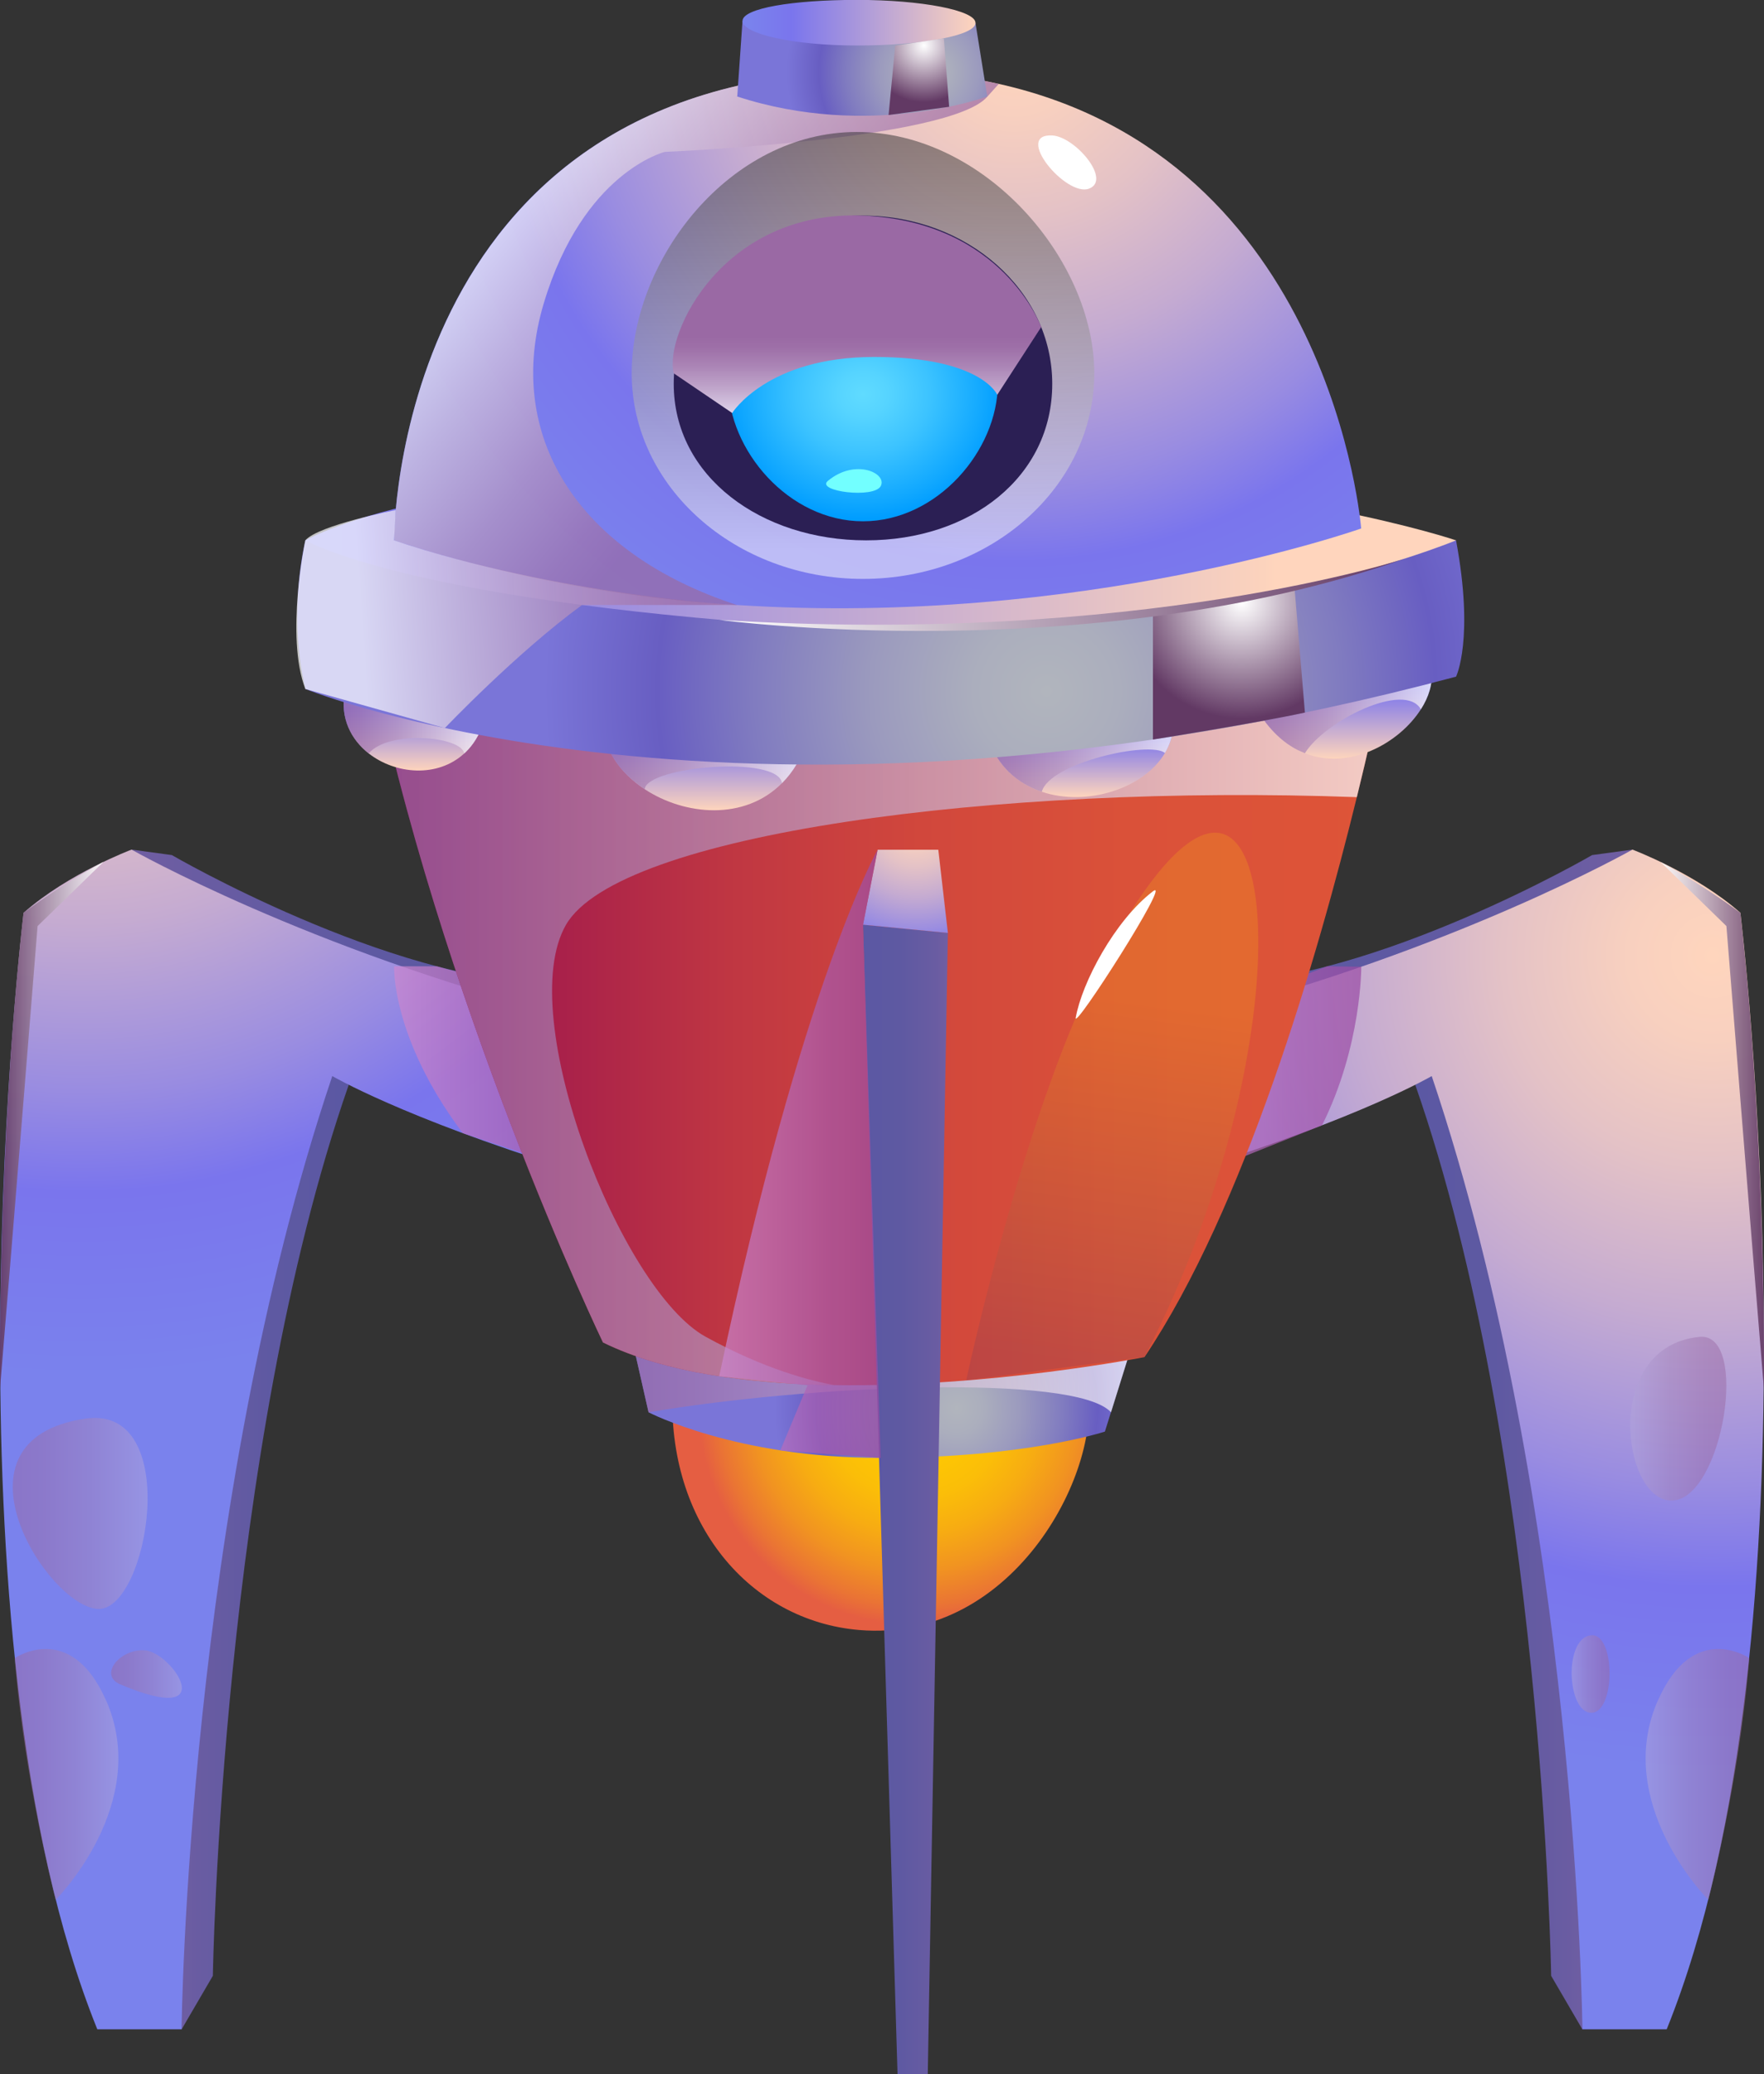 <?xml version="1.0" encoding="UTF-8"?> <svg xmlns="http://www.w3.org/2000/svg" xmlns:xlink="http://www.w3.org/1999/xlink" viewBox="0 0 167.49 196.91"><rect x="0" y="0" width="167.49" height="196.91" fill="#333333" stroke="none"/> <defs> <style> .cls-1 { fill: url(#_110-2); } .cls-1, .cls-2, .cls-3, .cls-4, .cls-5, .cls-6, .cls-7, .cls-8, .cls-9, .cls-10, .cls-11, .cls-12, .cls-13, .cls-14, .cls-15, .cls-16, .cls-17, .cls-18, .cls-19, .cls-20, .cls-21, .cls-22, .cls-23, .cls-24, .cls-25, .cls-26, .cls-27, .cls-28, .cls-29, .cls-30, .cls-31, .cls-32, .cls-33, .cls-34, .cls-35, .cls-36, .cls-37, .cls-38, .cls-39, .cls-40, .cls-41, .cls-42, .cls-43, .cls-44, .cls-45, .cls-46, .cls-47, .cls-48, .cls-49 { fill-rule: evenodd; stroke-width: 0px; } .cls-1, .cls-2, .cls-7, .cls-8, .cls-29, .cls-30, .cls-31, .cls-32, .cls-33, .cls-34, .cls-35 { opacity: .71; } .cls-1, .cls-2, .cls-7, .cls-8, .cls-29, .cls-30, .cls-31, .cls-32, .cls-33, .cls-34, .cls-35, .cls-36, .cls-44, .cls-45, .cls-46, .cls-47, .cls-48, .cls-49 { mix-blend-mode: multiply; } .cls-2 { fill: url(#_110-3); } .cls-3 { fill: url(#_320-3); } .cls-3, .cls-4, .cls-5, .cls-6, .cls-9, .cls-10, .cls-25 { mix-blend-mode: screen; } .cls-4 { fill: url(#_494-2); } .cls-5 { fill: url(#_494); } .cls-6 { fill: url(#_89); opacity: .2; } .cls-7 { fill: url(#_68); } .cls-8 { fill: url(#_110); } .cls-9 { fill: url(#_320-2); } .cls-9, .cls-10 { opacity: .91; } .cls-10 { fill: url(#_320); } .cls-11 { fill: url(#_119-5); } .cls-12 { fill: url(#_119-4); } .cls-13 { fill: url(#_119-2); } .cls-14 { fill: url(#_119-3); } .cls-15 { fill: url(#_162-2); } .cls-16 { fill: url(#_162-3); } .cls-17 { fill: url(#_162-4); } .cls-18 { fill: url(#_435-6); } .cls-19 { fill: url(#_435-4); } .cls-20 { fill: url(#_435-2); } .cls-21 { fill: url(#_435-5); } .cls-22 { fill: url(#_435-3); } .cls-23 { fill: url(#_423-2); } .cls-24 { fill: url(#_423-3); } .cls-25 { fill: url(#_61); } .cls-25, .cls-44, .cls-45, .cls-46, .cls-47, .cls-48, .cls-49 { opacity: .5; } .cls-26 { fill: #2b1f54; } .cls-27 { fill: #72ffff; } .cls-28 { fill: #fff; } .cls-29 { fill: url(#_68-3); } .cls-30 { fill: url(#_68-8); } .cls-31 { fill: url(#_68-6); } .cls-32 { fill: url(#_68-7); } .cls-33 { fill: url(#_68-4); } .cls-34 { fill: url(#_68-5); } .cls-35 { fill: url(#_68-2); } .cls-36 { fill: url(#_214); } .cls-37 { fill: url(#_423); } .cls-38 { fill: url(#_435); } .cls-39 { fill: url(#_230); } .cls-40 { fill: url(#_416); } .cls-41 { fill: url(#_472); } .cls-42 { fill: url(#_162); } .cls-43 { fill: url(#_119); } .cls-44 { fill: url(#_210); } .cls-50 { isolation: isolate; } .cls-45 { fill: url(#_210-6); } .cls-46 { fill: url(#_210-5); } .cls-47 { fill: url(#_210-2); } .cls-48 { fill: url(#_210-3); } .cls-49 { fill: url(#_210-4); } </style> <linearGradient id="_119" data-name=" 119" x1="-8836.32" y1="88.57" x2="-8795.07" y2="88.57" gradientTransform="translate(-8782.58) rotate(-180) scale(1 -1)" gradientUnits="userSpaceOnUse"> <stop offset="0" stop-color="#5b58a3"></stop> <stop offset=".44" stop-color="#5e59a2"></stop> <stop offset=".85" stop-color="#695ca2"></stop> <stop offset=".99" stop-color="#705ea2"></stop> </linearGradient> <linearGradient id="_119-2" data-name=" 119" x1="-8815.69" y1="146.29" x2="-8798.9" y2="146.29" xlink:href="#_119"></linearGradient> <radialGradient id="_162" data-name=" 162" cx="-8790.45" cy="53.22" fx="-8790.45" fy="53.22" r="79.94" gradientTransform="translate(-8782.58) rotate(-180) scale(1 -1)" gradientUnits="userSpaceOnUse"> <stop offset="0" stop-color="#ffd5bd"></stop> <stop offset=".1" stop-color="#f8d0bf"></stop> <stop offset=".25" stop-color="#e4c2c6"></stop> <stop offset=".43" stop-color="#c5abd1"></stop> <stop offset=".63" stop-color="#998ce1"></stop> <stop offset=".75" stop-color="#7a75ed"></stop> <stop offset=".97" stop-color="#7a82ed"></stop> </radialGradient> <linearGradient id="_210" data-name=" 210" x1="-8796.59" y1="143.68" x2="-8783.79" y2="143.68" gradientTransform="translate(-8782.58) rotate(-180) scale(1 -1)" gradientUnits="userSpaceOnUse"> <stop offset="0" stop-color="#b3a6db"></stop> <stop offset=".41" stop-color="#a585bd"></stop> <stop offset=".77" stop-color="#9d70aa"></stop> <stop offset="1" stop-color="#9a69a4"></stop> </linearGradient> <linearGradient id="_210-2" data-name=" 210" x1="-8793.82" y1="168.45" x2="-8783.98" y2="168.45" xlink:href="#_210"></linearGradient> <linearGradient id="_210-3" data-name=" 210" x1="-8799.85" y1="158.93" x2="-8793.14" y2="158.93" xlink:href="#_210"></linearGradient> <linearGradient id="_320" data-name=" 320" x1="-8792.39" y1="106.84" x2="-8782.58" y2="106.84" gradientTransform="translate(-8782.58) rotate(-180) scale(1 -1)" gradientUnits="userSpaceOnUse"> <stop offset="0" stop-color="#fff"></stop> <stop offset="1" stop-color="#623964"></stop> </linearGradient> <linearGradient id="_110" data-name=" 110" x1="37.42" y1="102.1" x2="58.5" y2="102.1" gradientUnits="userSpaceOnUse"> <stop offset="0" stop-color="#cc87cf"></stop> <stop offset=".09" stop-color="#c680ca"></stop> <stop offset=".69" stop-color="#a659ae"></stop> <stop offset="1" stop-color="#9a4ba4"></stop> </linearGradient> <linearGradient id="_119-3" data-name=" 119" x1="113.75" x2="155" gradientTransform="matrix(1,0,0,1,0,0)" xlink:href="#_119"></linearGradient> <linearGradient id="_119-4" data-name=" 119" x1="134.37" y1="146.29" x2="151.17" y2="146.29" gradientTransform="matrix(1,0,0,1,0,0)" xlink:href="#_119"></linearGradient> <radialGradient id="_162-2" data-name=" 162" cx="162.62" cy="90.72" fx="162.62" fy="90.72" r="79.94" gradientTransform="matrix(1,0,0,1,0,0)" xlink:href="#_162"></radialGradient> <linearGradient id="_210-4" data-name=" 210" x1="154.79" y1="134.68" x2="163.92" y2="134.68" gradientTransform="matrix(1,0,0,1,0,0)" xlink:href="#_210"></linearGradient> <linearGradient id="_210-5" data-name=" 210" x1="156.25" y1="168.45" x2="166.08" y2="168.45" gradientTransform="matrix(1,0,0,1,0,0)" xlink:href="#_210"></linearGradient> <linearGradient id="_210-6" data-name=" 210" x1="149.22" y1="158.93" x2="152.82" y2="158.93" gradientTransform="matrix(1,0,0,1,0,0)" xlink:href="#_210"></linearGradient> <linearGradient id="_320-2" data-name=" 320" x1="157.68" x2="167.49" gradientTransform="matrix(1,0,0,1,0,0)" xlink:href="#_320"></linearGradient> <linearGradient id="_110-2" data-name=" 110" x1="109.47" y1="102.51" x2="129.25" y2="102.51" xlink:href="#_110"></linearGradient> <radialGradient id="_416" data-name=" 416" cx="86.94" cy="133.71" fx="86.94" fy="133.71" r="20.6" gradientUnits="userSpaceOnUse"> <stop offset="0" stop-color="#fc0"></stop> <stop offset=".22" stop-color="#fec802"></stop> <stop offset=".41" stop-color="#fbbe08"></stop> <stop offset=".58" stop-color="#f7ac12"></stop> <stop offset=".75" stop-color="#f19321"></stop> <stop offset=".91" stop-color="#ea7434"></stop> <stop offset="1" stop-color="#e55e42"></stop> </radialGradient> <radialGradient id="_423" data-name=" 423" cx="90.83" cy="133.69" fx="90.83" fy="133.69" r="17.83" gradientUnits="userSpaceOnUse"> <stop offset="0" stop-color="#b1b5bd"></stop> <stop offset=".14" stop-color="#abaebd"></stop> <stop offset=".34" stop-color="#9b9abe"></stop> <stop offset=".57" stop-color="#807bc0"></stop> <stop offset=".75" stop-color="#685ec2"></stop> <stop offset=".97" stop-color="#7a75d8"></stop> </radialGradient> <linearGradient id="_68" data-name=" 68" x1="59.58" y1="129.67" x2="108.25" y2="129.67" gradientUnits="userSpaceOnUse"> <stop offset="0" stop-color="#9a69a4"></stop> <stop offset=".13" stop-color="#a274ab"></stop> <stop offset=".38" stop-color="#b794be"></stop> <stop offset=".69" stop-color="#d9c7dd"></stop> <stop offset="1" stop-color="#fff"></stop> </linearGradient> <linearGradient id="_230" data-name=" 230" x1="35" y1="96.46" x2="132" y2="96.46" gradientUnits="userSpaceOnUse"> <stop offset="0" stop-color="#860057"></stop> <stop offset=".03" stop-color="#8b0555"></stop> <stop offset=".19" stop-color="#a9214a"></stop> <stop offset=".36" stop-color="#c03742"></stop> <stop offset=".54" stop-color="#d1473c"></stop> <stop offset=".74" stop-color="#da5139"></stop> <stop offset=".99" stop-color="#de5438"></stop> </linearGradient> <linearGradient id="_68-2" data-name=" 68" x1="35" y1="96.46" x2="132" y2="96.46" xlink:href="#_68"></linearGradient> <linearGradient id="_435" data-name=" 435" x1="11.83" y1="52.86" x2="121.08" y2="52.86" gradientUnits="userSpaceOnUse"> <stop offset=".03" stop-color="#7a82ed"></stop> <stop offset=".21" stop-color="#7a75ed"></stop> <stop offset=".99" stop-color="#fcd3bd"></stop> <stop offset="1" stop-color="#ffd5bd"></stop> </linearGradient> <radialGradient id="_162-3" data-name=" 162" cx="96.33" cy="4.24" fx="96.33" fy="4.24" r="65.42" gradientTransform="matrix(1,0,0,1,0,0)" xlink:href="#_162"></radialGradient> <linearGradient id="_68-3" data-name=" 68" x1="73.16" y1="35.4" x2="49.66" y2="16.15" xlink:href="#_68"></linearGradient> <linearGradient id="_61" data-name=" 61" x1="81.94" y1="51.97" x2="81.94" y2="4.17" gradientUnits="userSpaceOnUse"> <stop offset="0" stop-color="#fff"></stop> <stop offset="1" stop-color="#000"></stop> </linearGradient> <radialGradient id="_472" data-name=" 472" cx="81.94" cy="165.82" fx="81.94" fy="165.82" r="13.28" gradientTransform="translate(0 -110.15) scale(1 .89)" gradientUnits="userSpaceOnUse"> <stop offset="0" stop-color="#60dbff"></stop> <stop offset=".18" stop-color="#56d4ff"></stop> <stop offset=".48" stop-color="#3cc3ff"></stop> <stop offset=".86" stop-color="#11a8ff"></stop> <stop offset="1" stop-color="#009dff"></stop> </radialGradient> <linearGradient id="_214" data-name=" 214" x1="81.36" y1="39.92" x2="81.36" y2="31.92" gradientUnits="userSpaceOnUse"> <stop offset="0" stop-color="#e7e3f4"></stop> <stop offset=".07" stop-color="#dfd6eb"></stop> <stop offset=".37" stop-color="#c1a7cc"></stop> <stop offset=".64" stop-color="#ab85b6"></stop> <stop offset=".86" stop-color="#9e70a8"></stop> <stop offset="1" stop-color="#9a69a4"></stop> </linearGradient> <linearGradient id="_435-2" data-name=" 435" x1="39.26" y1="65.7" x2="39.26" y2="73.15" xlink:href="#_435"></linearGradient> <linearGradient id="_435-3" data-name=" 435" x1="67" y1="68.58" x2="67" y2="76.93" xlink:href="#_435"></linearGradient> <linearGradient id="_435-4" data-name=" 435" x1="102.58" y1="68.58" x2="102.58" y2="75.67" xlink:href="#_435"></linearGradient> <linearGradient id="_435-5" data-name=" 435" x1="127.68" y1="63.75" x2="127.68" y2="72.03" xlink:href="#_435"></linearGradient> <linearGradient id="_68-4" data-name=" 68" x1="32.61" y1="68.62" x2="45.92" y2="68.62" xlink:href="#_68"></linearGradient> <linearGradient id="_68-5" data-name=" 68" x1="57.25" y1="71.76" x2="76.75" y2="71.76" xlink:href="#_68"></linearGradient> <linearGradient id="_68-6" data-name=" 68" x1="93.75" y1="71.88" x2="111.42" y2="71.88" xlink:href="#_68"></linearGradient> <linearGradient id="_68-7" data-name=" 68" x1="119.42" y1="67.63" x2="135.94" y2="67.63" xlink:href="#_68"></linearGradient> <radialGradient id="_423-2" data-name=" 423" cx="99.38" cy="65.62" fx="99.38" fy="65.62" r="49.21" xlink:href="#_423"></radialGradient> <radialGradient id="_423-3" data-name=" 423" cx="88.25" cy="6.83" fx="88.25" fy="6.83" r="13.99" xlink:href="#_423"></radialGradient> <linearGradient id="_435-6" data-name=" 435" x1="70.5" y1="2.16" x2="92.62" y2="2.16" xlink:href="#_435"></linearGradient> <radialGradient id="_494" data-name=" 494" cx="87.73" cy="4.32" fx="87.73" fy="4.32" r="5.4" gradientUnits="userSpaceOnUse"> <stop offset="0" stop-color="#fff"></stop> <stop offset="1" stop-color="#623964"></stop> </radialGradient> <radialGradient id="_494-2" data-name=" 494" cx="117.89" cy="57.22" fx="117.89" fy="57.22" r="11.01" xlink:href="#_494"></radialGradient> <linearGradient id="_119-5" data-name=" 119" x1="81.94" y1="121.13" x2="90" y2="121.13" gradientTransform="translate(0 17.28) scale(1 1.03)" xlink:href="#_119"></linearGradient> <radialGradient id="_162-4" data-name=" 162" cx="87.02" cy="78.22" fx="87.02" fy="78.22" r="16.13" gradientTransform="matrix(1,0,0,1,0,0)" xlink:href="#_162"></radialGradient> <linearGradient id="_110-3" data-name=" 110" x1="68.29" y1="109.54" x2="83.62" y2="109.54" xlink:href="#_110"></linearGradient> <linearGradient id="_320-3" data-name=" 320" x1="68.29" y1="56.47" x2="133.37" y2="56.47" gradientTransform="matrix(1,0,0,1,0,0)" xlink:href="#_320"></linearGradient> <linearGradient id="_89" data-name=" 89" x1="103.25" y1="129.35" x2="107.93" y2="95.02" gradientUnits="userSpaceOnUse"> <stop offset="0" stop-color="#623964"></stop> <stop offset="1" stop-color="#ffc209"></stop> </linearGradient> <linearGradient id="_68-8" data-name=" 68" x1="65.16" y1="57.1" x2="34.29" y2="59.16" xlink:href="#_68"></linearGradient> </defs> <g class="cls-50"> <g id="_Слой_2" data-name="Слой 2"> <g id="Spaceships"> <g> <g> <path class="cls-43" d="M16.32,81.18s20.49,11.92,35.92,12.23l1.5,3.05s-25.5-2.05-41.25-15.8l3.83.52Z"></path> <path class="cls-13" d="M17.24,192.67l2.97-5.09s.79-49.89,12.9-84.58l-3.88-3.08s-17,64.5-12,92.75Z"></path> <path class="cls-42" d="M53.74,96.46c-24.5-6.3-41.25-15.8-41.25-15.8,0,0-6,2.25-10.25,6,0,0-8.25,68.25,7,106h8s.5-49.5,14.31-90.5c0,0,6.69,3.92,22.19,8.75v-14.45Z"></path> <path class="cls-44" d="M8.13,134.68c9.28-1.34,5.94,18.31,1.16,18.07-4.78-.24-14.87-16.08-1.16-18.07Z"></path> <path class="cls-47" d="M10.07,161.42c4.33,9.83-4.78,18.94-4.78,18.94,0,0-2.97-11.27-3.89-22.94,0,0,5.3-3.64,8.66,4Z"></path> <path class="cls-48" d="M13.77,156.68c2.65.22,7.35,7.35-2.35,3.23-2.12-.9.03-3.42,2.35-3.23Z"></path> <path class="cls-10" d="M9.81,81.84l-6.24,6.08S1.11,118.58,0,131.83c0,0-.27-22.58,2.23-45.17,0,0,3.15-2.41,7.57-4.83Z"></path> <path class="cls-8" d="M41.48,91.74h-4.06s-.29,6.76,6.52,15.84l14.56,4.86-6.26-19.03s-5.83-.2-10.76-1.67Z"></path> </g> <g> <path class="cls-14" d="M151.17,81.18s-20.49,11.92-35.92,12.23l-1.5,3.05s25.5-2.05,41.25-15.8l-3.83.52Z"></path> <path class="cls-12" d="M150.25,192.67l-2.97-5.09s-.79-49.89-12.9-84.58l3.88-3.08s17,64.5,12,92.75Z"></path> <path class="cls-15" d="M113.75,96.46c24.5-6.3,41.25-15.8,41.25-15.8,0,0,6,2.25,10.25,6,0,0,8.25,68.25-7,106h-8s-.5-49.5-14.31-90.5c0,0-6.69,3.92-22.19,8.75v-14.45Z"></path> <path class="cls-49" d="M161.36,126.92c-9.33.93-7.33,15.77-2.55,15.54,4.78-.24,7.33-16.02,2.55-15.54Z"></path> <path class="cls-46" d="M157.42,161.42c-4.33,9.83,4.78,18.94,4.78,18.94,0,0,2.97-11.27,3.89-22.94,0,0-5.3-3.64-8.66,4Z"></path> <path class="cls-45" d="M151.09,155.25c-2.65.22-2.31,7.36,0,7.36s2.31-7.55,0-7.36Z"></path> <path class="cls-9" d="M157.68,81.84l6.24,6.08s2.46,30.67,3.56,43.92c0,0,.27-22.58-2.23-45.17,0,0-3.15-2.41-7.57-4.83Z"></path> <path class="cls-1" d="M126.01,91.74l3.24.04s.06,7.47-3.72,15.05l-16.07,6.43,4.28-16.8,12.26-4.72Z"></path> </g> <path class="cls-40" d="M63.87,131.83c-.62,12.83,7.39,22.05,17.71,22.92,14.94,1.25,23.33-15.67,21.59-23.24l-39.3.32Z"></path> <path class="cls-37" d="M59.58,125.25l2,8.83s8.25,4.33,22.04,4.33,21.29-2.5,21.29-2.5l3.33-10.67h-48.67Z"></path> <path class="cls-7" d="M61.58,134.08c15.08-2.57,40.52-3.71,43.91,0l2.76-8.83h-48.67l2,8.83Z"></path> <path class="cls-39" d="M132,61.42s-1.09,5.8-3.17,14.26c-3.73,15.21-10.66,39.01-20.16,53.16,0,0-14.62,2.89-29.46,2.66-8.02-.12-16.1-1.16-21.96-4.05,0,0-15.75-32.78-22.25-66.03h97Z"></path> <path class="cls-35" d="M132,61.42s-1.09,5.8-3.17,14.26c-34.33-1.26-70.11,3.49-75.09,12.12-4.99,8.62,5.19,34.67,13.26,39.11,5.63,3.1,10.05,4.2,12.21,4.59-8.02-.12-16.1-1.16-21.96-4.05,0,0-15.75-32.78-22.25-66.03h97Z"></path> <path class="cls-38" d="M91.75,44.54c-48.47-1.82-62.75,6.76-62.75,6.76,0,0,10,10.61,55.75,10.11,45.75-.5,53.5-10.11,53.5-10.11,0,0-16.5-5.64-46.5-6.76Z"></path> <path class="cls-16" d="M129.25,50.17s-26.44,9.37-59.26,7.27c-10.43-.66-21.5-2.49-32.58-6.14,0,0-.17-43.45,44.08-44.55,4.93-.12,9.36.32,13.33,1.21,31.66,7.07,34.42,42.2,34.42,42.2Z"></path> <path class="cls-29" d="M94.83,7.97l-1.08,1.2c-3.5,4.12-30.62,5.25-30.62,5.25,0,0-7.75,1.88-11.5,14.38-3.75,12.5,3.12,23.67,18.37,28.65-10.43-.66-21.5-2.49-32.58-6.14,0,0-.17-43.45,44.08-44.55,4.93-.12,9.36.32,13.33,1.21Z"></path> <g> <path class="cls-25" d="M103.9,35.44c0,10.78-9.83,19.52-21.96,19.52s-21.96-8.74-21.96-19.52,9.26-22.91,21.38-22.91,22.54,12.12,22.54,22.91Z"></path> <path class="cls-26" d="M99.91,36.44c0,8.82-7.74,14.86-17.67,14.86s-18.27-6.04-18.27-14.86,8.04-15.97,17.97-15.97,17.97,7.15,17.97,15.97Z"></path> <path class="cls-41" d="M94.74,36.44c0,6.29-5.73,13.05-12.8,13.05s-12.8-6.77-12.8-13.05,5.73-11.38,12.8-11.38,12.8,5.1,12.8,11.38Z"></path> <path class="cls-36" d="M63.97,35.44l5.55,3.77s3.31-5.32,13.48-5.32,11.69,3.59,11.69,3.59l4.17-6.43s-3.6-10.02-16.92-10.58c-13.32-.55-18.91,11.29-17.97,14.97Z"></path> </g> <g> <path class="cls-20" d="M45.92,68.6c-.4,1.18-.99,2.12-1.72,2.82-.07.07-.12.11-.12.11-2.53,2.33-6.53,1.99-9.07,0h0c-1.68-1.32-2.72-3.35-2.29-5.83l13.21,2.89Z"></path> <path class="cls-22" d="M76.75,70.08c-.59,1.82-1.45,3.22-2.5,4.27-3.57,3.6-9.24,3.07-13.03.58h0c-2.34-1.54-3.97-3.82-3.97-6.35l19.5,1.5Z"></path> <path class="cls-19" d="M111.42,68.58c0,1.07-.3,2.04-.81,2.91-2.02,3.4-7.44,5.1-11.69,3.68-2.3-.77-4.26-2.44-5.16-5.25l17.67-1.33Z"></path> <path class="cls-21" d="M134.91,67.34c-2.05,3.22-6.78,5.83-11.01,4.17h0s-.02-.01-.05-.02c-.21-.08-.42-.18-.63-.28-1.38-.7-2.68-1.9-3.8-3.72l16.5-3.74c.13,1.16-.26,2.42-1.01,3.59Z"></path> <path class="cls-33" d="M45.92,68.6c-.4,1.18-.99,2.12-1.72,2.82-.07.07-.12.11-.12.11-.3-1.64-7.2-2.24-9.07,0h0c-1.68-1.32-2.72-3.35-2.29-5.83l13.21,2.89Z"></path> <path class="cls-34" d="M76.75,70.08c-.59,1.82-1.45,3.22-2.5,4.27-.38-2.69-12.88-1.57-13.03.57-2.34-1.53-3.97-3.82-3.97-6.35l19.5,1.5Z"></path> <path class="cls-31" d="M111.42,68.58c0,1.07-.3,2.04-.81,2.91h0c-1.39-1.18-10.98.92-11.69,3.68h0c-2.3-.77-4.26-2.44-5.16-5.25l17.67-1.33Z"></path> <path class="cls-32" d="M134.91,67.34c-1.53-2.7-9.15,1.13-11.01,4.17h0s0,0,0,0c0,0-.02-.01-.05-.02-.09-.04-.31-.14-.63-.28-1.38-.7-2.68-1.9-3.8-3.72l16.5-3.74c.13,1.16-.26,2.42-1.01,3.59Z"></path> </g> <path class="cls-23" d="M29,51.3s-1.75,6.86,0,14.11c0,0,41.5,16.91,109.25-1.17,0,0,1.75-3.55,0-12.94,0,0-25.25,10.61-62.5,8.11-37.25-2.5-46.75-8.11-46.75-8.11Z"></path> <path class="cls-24" d="M70,9.17l.5-7.17,22.12.18,1.12,6.98s-11.12,4.12-23.75,0Z"></path> <path class="cls-18" d="M92.62,2.18c0,1.2-5.14,2.14-11.26,2.14s-10.86-1.13-10.86-2.33,4.74-2,10.86-2,11.26.99,11.26,2.18Z"></path> <polygon class="cls-5" points="85 4.33 89.62 3.64 90.12 10.14 84.37 10.92 85 4.33"></polygon> <path class="cls-4" d="M122.92,55.87s-6.24,1.4-13.45,2.43v11.91s9.72-1.54,14.43-2.56l-.98-11.79Z"></path> <polygon class="cls-11" points="90 88.57 81.94 87.79 85.22 196.91 88.09 196.91 90 88.57"></polygon> <polygon class="cls-17" points="81.94 87.79 90 88.57 89.09 80.67 83.33 80.67 81.94 87.79"></polygon> <path class="cls-2" d="M83.33,80.67s-7.17,12.56-15.04,49.99l8.38.86-2.58,6.18,9.53.72-1.68-50.62,1.39-7.12Z"></path> <path class="cls-3" d="M68.29,58.85s35.09,4.71,65.09-5.81c0,0-25.09,8.28-65.09,5.81Z"></path> <path class="cls-6" d="M108.67,128.83c16.7-32.38,12.93-68.94-3.71-38.17-7.62,14.08-13.22,40.39-13.22,40.39l16.93-2.22Z"></path> <path class="cls-30" d="M42.24,69.12s6.83-7.17,13.02-11.68h14.73s-16.98-.9-32.58-6.14l.16-2.87s-7.33,1.42-8.58,2.87c0,0-1.92,9.11,0,14.11l13.24,3.71Z"></path> <path class="cls-28" d="M109.47,84.62c-3.64,2.79-6.75,8.69-7.33,12-.24,1.35,9.25-13.47,7.33-12Z"></path> <path class="cls-28" d="M99.91,12.86c-3.72-.19,1.31,5.87,3.49,5.05s-1.33-4.94-3.49-5.05Z"></path> <path class="cls-27" d="M78.6,45.66c-1.17.98,4.4,1.7,5.03.48.62-1.22-2.43-2.65-5.03-.48Z"></path> </g> </g> </g> </g> </svg> 